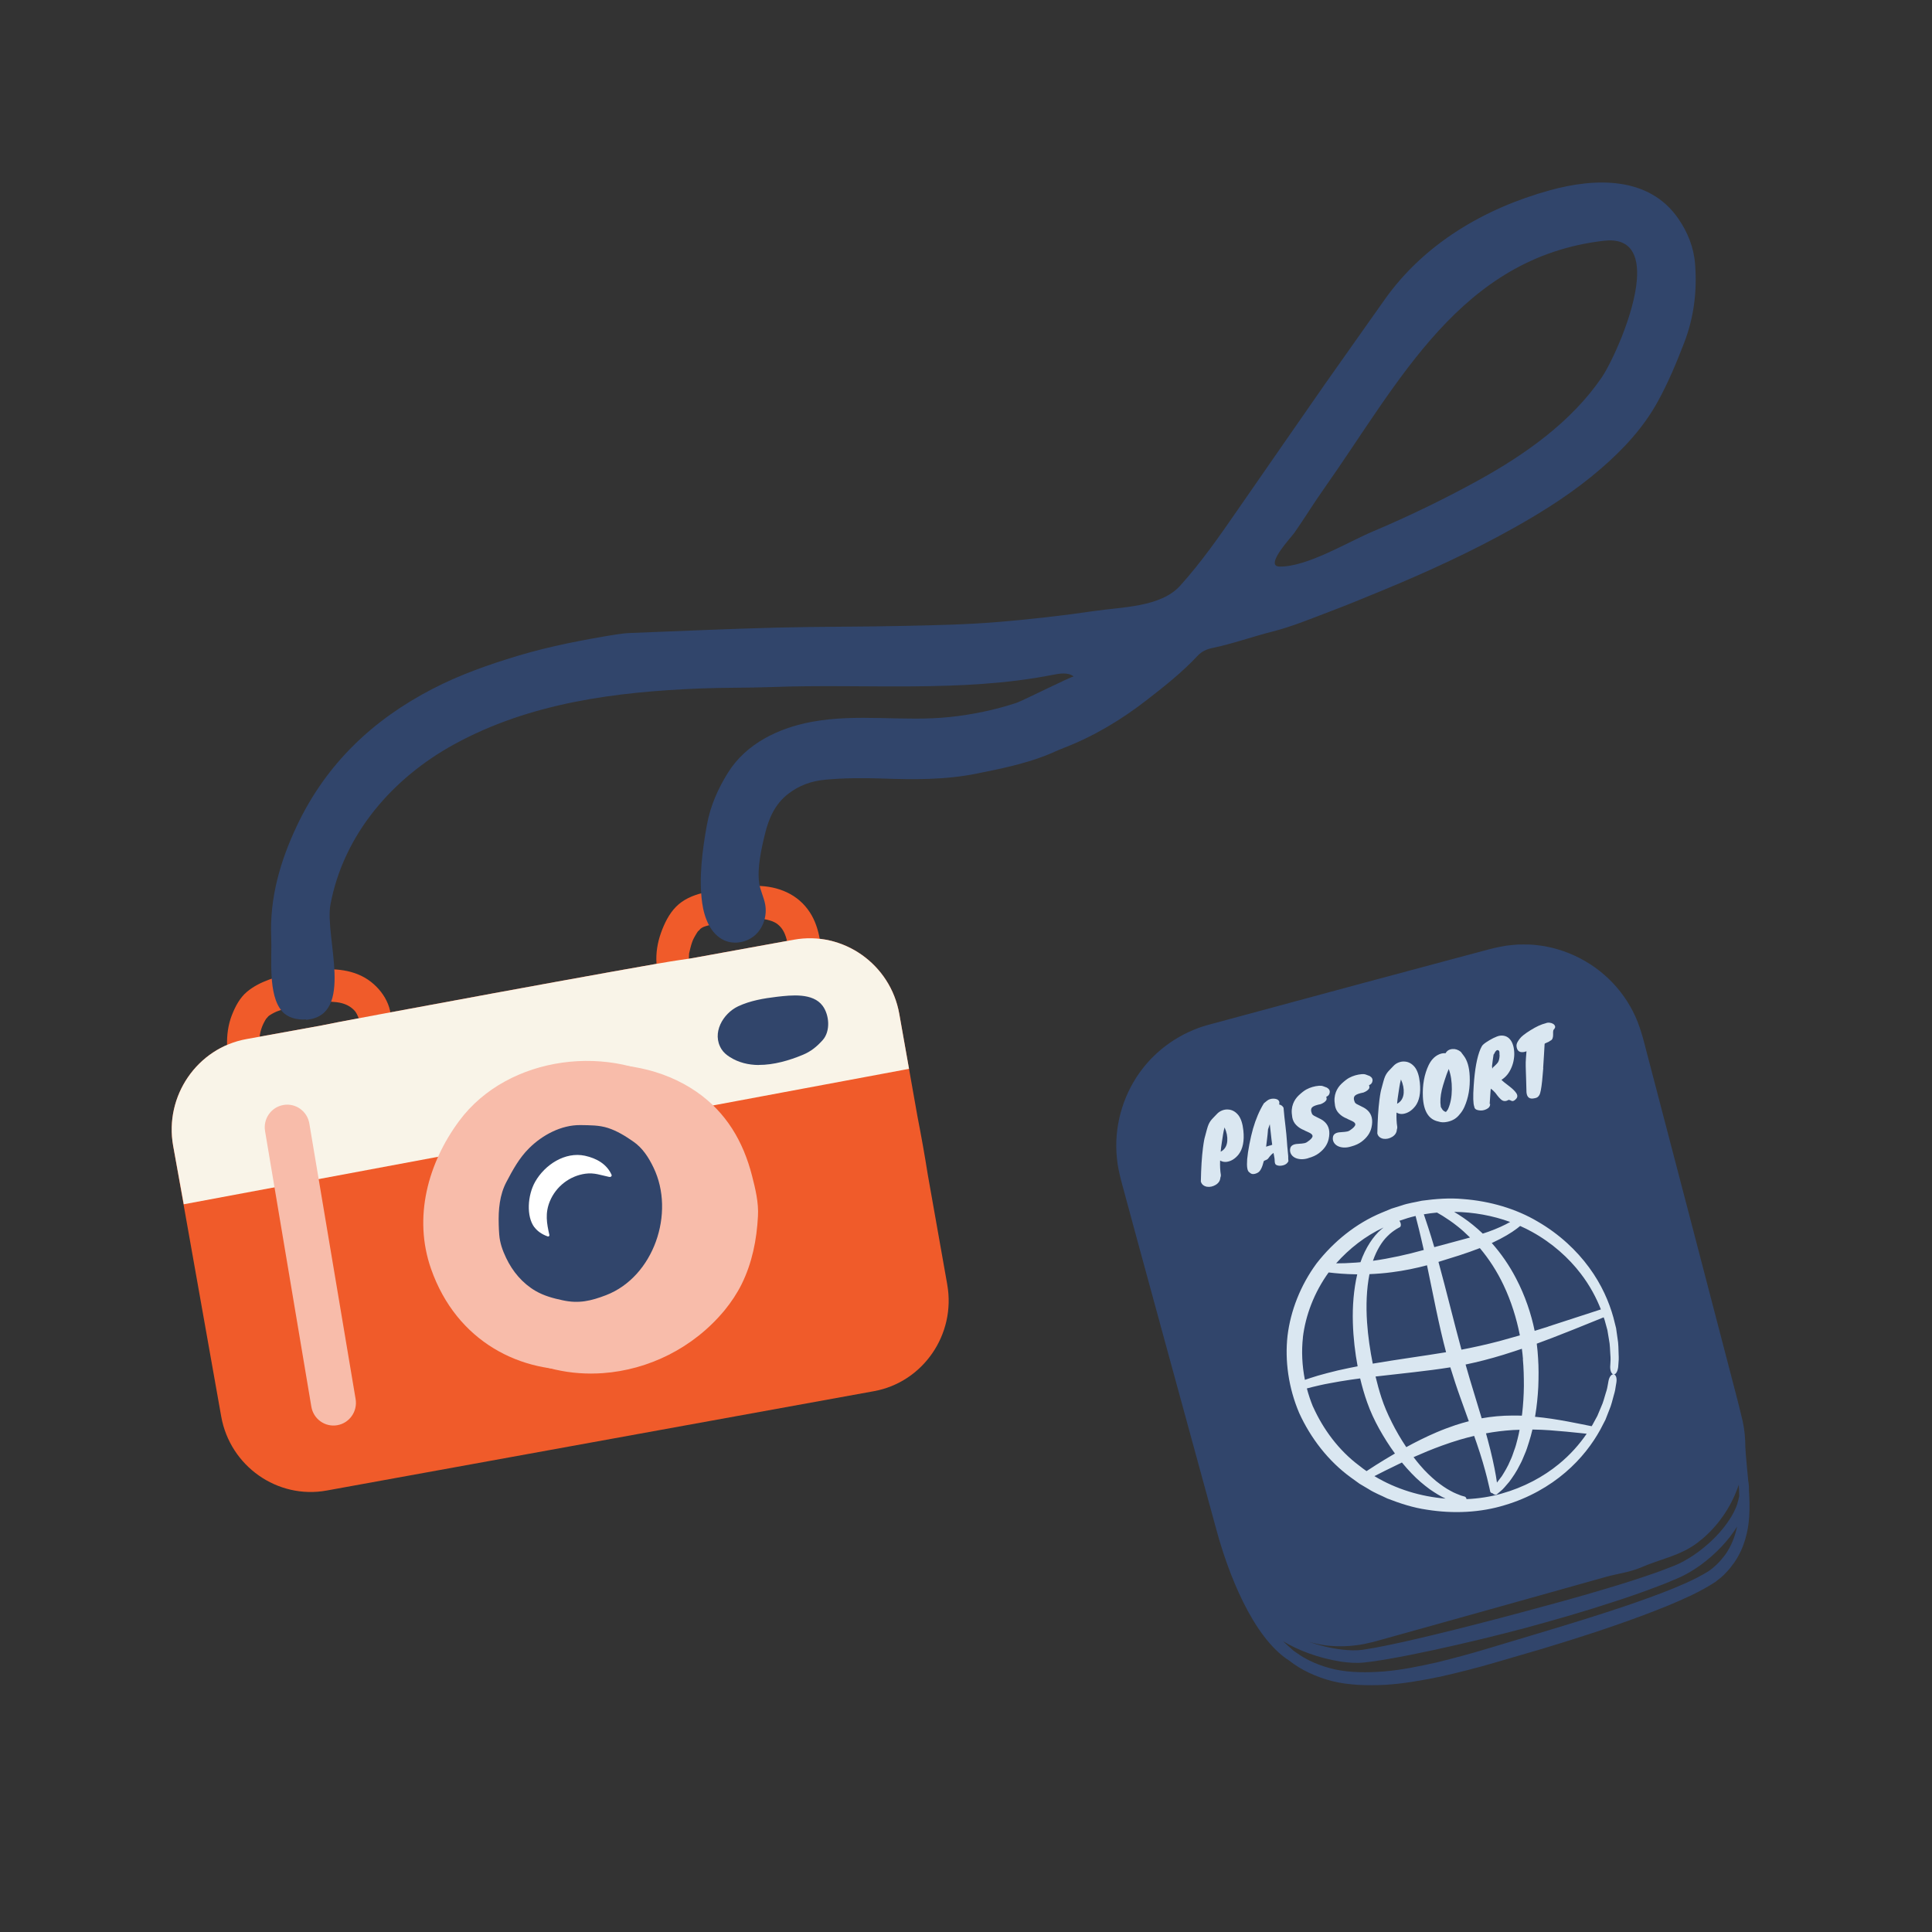 <svg xmlns="http://www.w3.org/2000/svg" fill="none" viewBox="0 0 180 180">
  <rect x="0" y="0" width="180" height="180" fill="#333333" stroke="none"/>
  <path fill="#F05B2A" d="M24.58 99.49c-.409-1.399-.688-2.774-.033-4.131.09-.19.205-.381.319-.555-.188.281.074-.058.131-.116.082-.066.066-.058-.049.025.074-.058.147-.108.229-.157.123-.074.246-.149.368-.207.09-.041.18-.083.262-.124-.106.05-.106.05-.008.008.172-.066.344-.124.516-.174.328-.099.655-.19.991-.265 1.294-.29 2.759-.588 4.061-.422.737.091 1.294.364 1.695.82.139.157.262.447.328.596.164.381-.025-.182.041.224-.008.19 0 .207.016.066-.016.108-.049.207-.082.315-.557 1.888 2.35 2.691 2.906.811.557-1.879-.311-3.635-1.719-4.736-1.498-1.167-3.488-1.3-5.305-1.068-1.408.174-2.849.373-4.184.869-.753.281-1.441.621-2.055 1.134-.671.563-1.081 1.358-1.4 2.161-.72 1.846-.499 3.883.049 5.738.548 1.88 3.463 1.076 2.906-.811h.016Zm39.741-9.232c.295.356-.139-.364.016.041-.057-.149-.09-.306-.131-.455-.016-.108-.016-.091 0 .05-.008-.099-.016-.199-.025-.298-.008-.207 0-.422.016-.629.016-.29-.033.066.033-.248.049-.224.098-.439.164-.662.131-.422.172-.522.385-.894.057-.099.237-.397.254-.406-.09.108.368-.331.147-.166.336-.257.393-.248.819-.373.794-.224 1.621-.298 2.432-.43.745-.124 1.515-.232 2.374-.191.557.025 1.261.207 1.637.505.54.43.745.977.909 1.664.188.762.213 1.523.237 2.418.049 1.962 3.07 1.971 3.013 0-.049-1.739-.164-3.659-1.138-5.166-1.105-1.714-2.956-2.459-4.937-2.484-.917-.008-1.834.124-2.735.273-.786.133-1.58.207-2.358.397-.901.215-1.801.613-2.456 1.283-.655.671-1.081 1.548-1.392 2.418-.647 1.797-.671 3.982.59 5.506.524.629 1.597.546 2.137 0 .622-.629.524-1.524 0-2.161l.008.008Z"/>
  <path fill="#F05B2A" d="m88.253 119.675-1.809-10.208c-.287-1.822-.614-3.643-.966-5.448l-1.695-9.563c-.819-4.628-5.24-7.741-9.825-6.905l-9.432 1.714c-.426.066-.86.133-1.285.191-2.522.339-32.422 5.862-33.093 6.044-.016 0-.049.008-.066.017l-7.123 1.292c-4.577.828-7.655 5.299-6.828 9.936l4.478 25.219c.819 4.629 5.24 7.742 9.825 6.906l50.99-9.257c4.577-.828 7.655-5.299 6.828-9.936Z"/>
  <path fill="#F9F4E8" d="m17.122 112.199 67.57-12.618-.909-5.125c-.819-4.628-5.24-7.741-9.825-6.905l-9.432 1.714c-.426.066-.86.133-1.285.191-2.522.339-32.422 5.862-33.093 6.044-.016 0-.049.008-.066.017l-7.123 1.292c-4.577.828-7.655 5.299-6.828 9.936l.991 5.464v-.008Z"/>
  <path fill="#F8BCAA" d="M56.191 127.93c-5.985.439-11.978-2.575-14.36-9.372-1.678-4.786-.295-9.853 2.628-13.794 4.552-6.135 14.246-7.303 20.419-3.055 2.784 1.921 4.372 4.645 5.191 7.849.311 1.217.622 2.484.548 3.759-.115 2.194-.54 4.338-1.515 6.317-.426.861-.974 1.681-1.58 2.426-2.947 3.568-7.139 5.564-11.331 5.87Z"/>
  <path fill="#F8BCAA" d="M54.521 127.591c-5.985.439-11.978-2.575-14.361-9.373-1.678-4.785-.295-9.853 2.628-13.794 4.552-6.135 14.246-7.302 20.419-3.055 2.784 1.921 4.372 4.645 5.191 7.849.311 1.217.622 2.484.548 3.759-.115 2.194-.54 4.339-1.515 6.318-.426.861-.974 1.68-1.58 2.425-2.947 3.569-7.139 5.564-11.331 5.871Z"/>
  <path fill="#31456B" d="M70.683 99.225c-.95-.008-1.875-.224-2.702-.753-.295-.19-.565-.414-.753-.712-.958-1.507.139-3.337 1.531-3.999 1.146-.538 2.391-.745 3.635-.894 1.318-.149 3.34-.389 4.249.845.63.853.745 2.36.008 3.188-.532.596-1.089 1.06-1.85 1.374-1.253.522-2.71.952-4.118.944v.008ZM46.465 114.07c-.041-1.358.082-2.749.712-3.941.598-1.134 1.187-2.227 2.112-3.146 1.244-1.242 3.013-2.186 4.798-2.161.86.016 1.719 0 2.546.265.852.273 1.629.753 2.366 1.267.868.596 1.433 1.482 1.883 2.417 2.055 4.239.025 10.184-4.421 11.898-1.408.538-2.53.803-4.02.48-.901-.19-1.744-.414-2.546-.877-1.22-.713-2.137-1.805-2.743-3.08-.328-.688-.581-1.391-.639-2.161-.025-.315-.041-.638-.049-.961ZM28.518 94.977c-.86.066-1.728-.166-2.243-.762-1.335-1.54-.925-4.951-1.007-6.872-.156-3.684.835-7.104 2.382-10.383 2.726-5.787 7.09-9.911 12.674-12.792 2.53-1.308 5.191-2.244 7.901-3.063 3.013-.902 6.083-1.49 9.178-1.995.475-.074.958-.124 1.441-.141 4.519-.174 9.03-.381 13.55-.497 3.913-.099 7.835-.066 11.749-.157 3.013-.066 6.034-.124 9.031-.381 2.816-.24 5.895-.58 8.793-1.01 2.497-.373 6.157-.34 7.975-2.343 1.997-2.211 3.692-4.653 5.387-7.104 2.702-3.891 5.387-7.783 8.097-11.666 1.842-2.633 3.717-5.249 5.567-7.882 3.693-5.233 9.334-8.528 15.401-10.2 4.2-1.159 9.227-1.341 11.97 2.641.867 1.258 1.44 2.658 1.563 4.231.197 2.534-.106 4.976-1.023 7.352-.721 1.871-1.49 3.717-2.464 5.481-1.343 2.434-3.194 4.413-5.265 6.21-2.481 2.153-5.223 3.908-8.073 5.506-3.954 2.219-8.064 4.107-12.248 5.837-1.67.687-3.34 1.383-5.035 2.02-1.744.662-3.479 1.383-5.281 1.838-1.866.472-3.684 1.134-5.567 1.524-.565.116-1.023.331-1.408.745-1.458 1.557-3.12 2.865-4.798 4.165-2.358 1.821-4.888 3.337-7.663 4.405-.565.215-1.105.488-1.67.704-2.088.811-4.266 1.25-6.452 1.689-2.923.588-5.87.563-8.826.455-1.752-.058-3.496-.05-5.24.108-1.294.116-2.464.53-3.496 1.333-1.212.944-1.793 2.269-2.145 3.717-.336 1.358-.745 3.212-.54 4.595.098.679.434 1.3.557 1.979.188 1.027-.155 2.153-.925 2.848-.77.696-1.949.919-2.89.497-1.277-.58-1.859-2.087-2.055-3.486-.328-2.327.025-4.976.442-7.278.327-1.788 1.04-3.378 1.965-4.86 1.703-2.724 4.724-4.156 7.778-4.728 4.274-.803 8.605 0 12.895-.455 2.104-.224 4.184-.654 6.198-1.316.549-.182 5.24-2.534 5.338-2.459-.54-.414-1.302-.281-1.973-.149-8.507 1.673-17.553.803-26.175 1.134-2.227.083-4.454.041-6.681.133-7.868.315-15.81 1.333-22.859 5.183-5.731 3.13-10.324 8.362-11.56 14.945-.565 3.022 2.333 10.383-2.284 10.739l.016-.033ZM152.506 26.025c.164-2.227-.54-3.891-3.086-3.593-13.346 1.557-19.019 13.115-26.069 23.1-.949 1.341-1.809 2.749-2.75 4.098-.287.414-2.841 3.121-1.392 3.155 2.538.05 6.345-2.277 8.678-3.262 3.39-1.432 6.706-3.039 9.931-4.819 4.266-2.36 8.581-5.39 11.422-9.555.867-1.275 3.021-5.821 3.266-9.124Z"/>
  <path fill="#F8BCAA" d="m26.412 102.948-.008.002c-1.137.195-1.902 1.285-1.709 2.435l4.312 25.671c.193 1.15 1.271 1.923 2.408 1.728l.008-.001c1.137-.195 1.902-1.286 1.709-2.435l-4.312-25.672c-.193-1.15-1.271-1.923-2.408-1.728Z"/>
  <path fill="#fff" d="M49.781 114.335c-.753-1.01-.639-2.972.082-4.239.901-1.582 2.784-2.815 4.634-2.418 1.064.232 2.055.77 2.497 1.813-.016.133-.098.183-.246.158-.77-.158-1.384-.414-2.202-.298-1.466.198-2.743 1.184-3.316 2.566-.459 1.11-.295 2.054-.041 3.163 0 .033-.033.091-.057.108-.033.016-.098.016-.123 0-.565-.207-.958-.505-1.22-.853h-.008Z"/>
  <path fill="#31456B" d="M162.947 138.885c.006-.249 0-.481-.03-.671-.023-.149-.035-.268-.053-.375v-.041c-.088-.963-.171-1.724-.206-2.247-.03-.374-.042-.624-.048-.737 0-.778-.07-1.587-.248-2.407-.419-1.806-.926-3.625-1.434-5.616-1.027-3.946-2.173-8.332-3.389-12.998-1.222-4.665-2.515-9.616-3.843-14.697-.354-1.278-.596-2.52-1.128-3.911-.531-1.337-1.328-2.579-2.326-3.625-2.001-2.104-4.823-3.423-7.739-3.56-.366-.012-.726 0-1.092 0-.366.018-.726.071-1.086.107-.721.113-1.441.291-2.061.464-1.287.345-2.568.689-3.849 1.028-2.556.683-5.089 1.367-7.58 2.033-4.983 1.343-9.806 2.645-14.31 3.863-2.468.683-4.8 2.24-6.376 4.475-1.576 2.222-2.385 5.081-2.09 7.922.053.701.23 1.426.39 2.08.171.63.342 1.266.513 1.902.343 1.272.691 2.549 1.039 3.833.697 2.567 1.405 5.159 2.114 7.75 1.417 5.188 2.839 10.389 4.227 15.458.348 1.266.69 2.526 1.033 3.774.998 3.649 3.264 9.824 6.759 12.041 1.069.844 2.456 1.503 4.003 1.902 1.553.38 3.241.422 4.935.338 1.701-.101 3.407-.41 5.089-.754 1.677-.375 3.33-.797 4.912-1.254 1.576-.458 3.099-.904 4.522-1.32 2.846-.856 6.075-1.878 9.275-3.066 1.599-.595 3.199-1.225 4.728-1.956.762-.368 1.506-.766 2.22-1.236.354-.279.714-.541.986-.862.301-.297.549-.636.791-.968.939-1.373 1.293-2.936 1.375-4.268.054-.879.024-1.676-.023-2.395v-.006Zm-2.261 6.021c-.408.564-.945 1.099-1.523 1.491-.638.393-1.346.755-2.084 1.088-1.482.666-3.07 1.248-4.664 1.807-3.188 1.111-6.411 2.08-9.239 2.93-1.417.422-2.934.879-4.499 1.349-1.558.475-3.182.909-4.811 1.313-1.629.363-3.276.702-4.888.838-1.606.125-3.176.119-4.599-.184-1.411-.321-2.668-.868-3.654-1.599-.266-.154-.461-.392-.685-.57-.171-.161-.342-.303-.502-.458 1.376.82 3.212 1.551 5.372 1.896.691.101 1.429.166 2.196.083.733-.077 1.453-.19 2.179-.315 1.452-.249 2.928-.552 4.392-.867 2.934-.636 5.827-1.344 8.36-2.015 1.263-.345 2.615-.713 4.002-1.123 1.387-.405 2.822-.844 4.251-1.314 1.428-.457 2.857-.957 4.233-1.486.69-.249 1.363-.552 2.024-.832.691-.315 1.299-.707 1.878-1.111 1.487-1.088 2.65-2.359 3.418-3.602-.195.922-.549 1.861-1.151 2.687l-.006-.006Zm1.186-4.826c-.484 1.492-1.96 3.37-4.091 4.82-.537.35-1.104.689-1.712.939-.643.243-1.299.517-1.989.749-1.364.475-2.781.933-4.209 1.355-1.423.434-2.852.838-4.239 1.224-1.388.374-2.734.743-3.985 1.082-2.515.671-5.384 1.42-8.277 2.115-1.446.345-2.904.684-4.321.969-.709.149-1.411.274-2.078.369-.638.095-1.287.059-1.925-.012-1.139-.137-2.19-.404-3.135-.737.514.148 1.033.261 1.553.339 1.234.154 2.468.101 3.637-.125.289-.066.578-.131.861-.196.266-.072.532-.149.792-.22.525-.149 1.044-.291 1.558-.434 1.027-.285 2.031-.565 3.011-.838 3.908-1.094 7.385-2.062 10.284-2.877 1.995-.558 3.997-1.117 5.992-1.682 1.098-.309 2.237-.433 3.288-.885 1.807-.785 3.625-1.076 5.237-2.282 1.275-.951 2.963-2.71 3.878-5.432.018.344.036.701.036 1.081-.042.214-.101.44-.177.684l.011-.006Z"/>
  <path fill="#DAE7F1" d="M150.803 126.125c-.023-.398 0-.897-.106-1.468-.041-.285-.083-.594-.13-.915-.077-.321-.165-.654-.254-1.01-.389-1.403-1.086-3.049-2.255-4.636-1.157-1.587-2.78-3.12-4.794-4.285-2.001-1.189-4.427-1.908-6.954-2.098-1.263-.119-2.556-.018-3.837.155-.632.148-1.281.226-1.895.445l-.933.292-.903.374c-2.421.999-4.511 2.716-6.075 4.725-1.517 2.056-2.432 4.445-2.71 6.745-.26 2.306.083 4.844 1.086 7.198 1.057 2.317 2.698 4.475 4.824 6.014l.797.576.844.5c.549.356 1.163.582 1.741.873 1.205.47 2.439.868 3.696 1.046 2.497.399 5.024.262 7.244-.422 2.231-.659 4.162-1.771 5.649-3.048 1.5-1.278 2.557-2.711 3.259-3.988.165-.327.325-.63.478-.922.118-.303.231-.594.337-.861.23-.529.325-1.017.437-1.403.118-.386.171-.689.194-.903.036-.208.054-.315.054-.315.135-.939-.567-1.022-.738-.125 0 0-.018.101-.053.297-.03.196-.083.487-.207.844-.118.363-.213.82-.443 1.308-.106.249-.218.517-.336.802-.148.267-.307.553-.467.856-.017.035-.047.071-.065.101-.147-.03-.501-.101-1.003-.202-.679-.137-1.636-.327-2.74-.494-.484-.071-1.003-.136-1.534-.184.005-.036.017-.071.023-.107.148-.873.236-1.771.284-2.674.035-.904.041-1.801-.018-2.675-.024-.463-.071-.915-.124-1.355.496-.184.986-.362 1.446-.541 1.393-.534 2.598-1.028 3.466-1.378.702-.286 1.174-.476 1.322-.535.03.083.065.172.089.249.088.333.177.648.259.945.048.303.095.589.142.856.112.529.094.999.13 1.379.035.38.023.672.006.868-.012.196-.018.303-.018.303-.006.885.608 1.01.744.047 0 0 .006-.107.024-.321.023-.208.041-.517.017-.921v-.012Zm-10.101-12.278c-.507.291-1.198.612-2.025.909-.171.06-.348.119-.531.178-.012-.012-.024-.023-.035-.035-.591-.559-1.187-1.04-1.754-1.427-.307-.214-.602-.398-.879-.564 1.812.018 3.601.35 5.218.939h.006Zm-1.234 24.283c-.029-.184-.059-.398-.1-.641-.148-.856-.401-2.039-.761-3.364-.054-.19-.107-.387-.16-.583.785-.148 1.635-.255 2.503-.309.207-.012.419-.018.626-.023-.059.291-.112.582-.189.861-.094.369-.183.725-.313 1.052-.112.333-.218.654-.36.939-.242.595-.543 1.07-.791 1.468-.177.232-.325.44-.46.606l.005-.006Zm-9.811-5.651c-.384-.755-.703-1.504-.951-2.265-.218-.665-.395-1.331-.549-1.967 2.32-.273 4.835-.511 6.966-.856.29.945.614 1.938.969 2.918.253.708.507 1.415.755 2.104-.413.107-.832.226-1.263.369-.579.196-1.169.416-1.748.665-.991.422-1.948.904-2.816 1.379-.495-.737-.956-1.527-1.363-2.342v-.005Zm-2.291-9.29c-.106-1.551-.047-3.114.225-4.481.684-.029 1.393-.083 2.095-.178 1.14-.143 2.255-.38 3.218-.636.012 0 .029-.012.047-.012.531 2.544 1.116 5.64 1.777 8.101-2.066.344-4.534.671-6.831 1.064-.242-1.207-.442-2.526-.531-3.858Zm8.791 2.544c-.668-2.443-1.429-5.586-2.138-8.166.644-.196 1.299-.404 1.978-.618.632-.208 1.269-.428 1.877-.666.839.993 1.606 2.17 2.203 3.436.726 1.515 1.222 3.161 1.505 4.588.006.035.012.071.018.107-.632.184-1.27.362-1.907.535-1.205.315-2.403.582-3.531.796l-.005-.012Zm-.538-10.074c-.679.185-1.346.363-1.989.535-.408-1.39-.779-2.49-.974-3.06.407-.072.814-.125 1.228-.161.153.089.324.19.519.303.402.256.886.571 1.388.975.383.297.773.66 1.168 1.046-.436.125-.885.244-1.34.362Zm-3.731-2.365c.148.553.437 1.7.762 3.162-.036.012-.077.018-.112.03-1.376.386-3.047.76-4.623.98.349-1.01.85-1.807 1.346-2.288.313-.321.608-.517.815-.654.207-.13.336-.184.336-.184.166-.095.113-.428-.035-.6.496-.179 1.004-.333 1.511-.452v.006Zm-2.987 1.07c-.071.059-.147.119-.224.184-.72.612-1.458 1.7-1.925 3.049-.141.012-.283.03-.419.036-.691.053-1.316.071-1.848.071 1.216-1.367 2.71-2.544 4.416-3.34Zm-7.515 10.24c.248-2.056 1.051-4.184 2.397-6.05h.029c.638.077 1.535.16 2.562.172h.077c-.33 1.415-.454 2.978-.407 4.517.041 1.402.206 2.787.443 4.053-.266.054-.532.101-.786.155-.732.148-1.422.309-2.036.475-.614.155-1.163.321-1.612.47-.177.053-.331.107-.478.16-.266-1.343-.325-2.68-.183-3.952h-.006Zm.944 6.46c-.23-.559-.419-1.129-.572-1.706.159-.041.33-.089.525-.136.449-.107.98-.238 1.594-.345.608-.119 1.287-.232 2.013-.339.272-.041.549-.077.833-.113.171.719.383 1.48.661 2.253.289.826.679 1.658 1.104 2.425.449.808.944 1.592 1.476 2.317-1.417.827-2.427 1.492-2.645 1.641-.224-.155-.443-.315-.655-.488-1.931-1.432-3.389-3.417-4.328-5.509h-.006Zm5.715 6.466c.496-.255 1.423-.725 2.568-1.272.295.357.596.702.903 1.017.549.582 1.14 1.069 1.689 1.474.531.368 1.027.671 1.476.873-2.291-.184-4.605-.873-6.636-2.098v.006Zm16.377-4.273c1.08.077 2.042.178 2.727.25.277.029.496.053.679.071-.65.951-1.506 1.943-2.61 2.841-1.422 1.165-3.246 2.157-5.33 2.74-1.028.291-2.126.463-3.253.511-.018-.095-.065-.179-.142-.226 0 0-.13-.036-.372-.107-.23-.101-.584-.208-.98-.44-.407-.208-.862-.529-1.352-.915-.478-.404-.986-.88-1.47-1.45-.212-.244-.419-.505-.62-.773.833-.368 1.724-.743 2.633-1.07.561-.208 1.134-.392 1.683-.558.46-.137.903-.25 1.328-.351.077.22.154.446.23.66.886 2.549 1.27 4.54 1.27 4.54.029.084.118.131.224.149.106.113.254.178.396.095 0 0 .118-.101.336-.291.236-.173.49-.505.832-.898.302-.416.668-.933.969-1.557.171-.303.307-.642.454-.998.16-.351.272-.725.396-1.117.124-.381.23-.773.324-1.177.573.006 1.134.035 1.665.071h-.017Zm-2.539-6.627c.077.821.094 1.676.094 2.526-.011.856-.064 1.712-.159 2.538-.006.071-.024.137-.029.202-.296-.012-.591-.018-.886-.012-.98 0-1.96.095-2.857.256-.225-.743-.455-1.504-.685-2.259-.289-.939-.567-1.866-.815-2.751 1.128-.232 2.326-.541 3.507-.904.584-.178 1.163-.374 1.736-.564.041.315.082.636.106.968h-.012Zm2.373-3.036c-.407.13-.838.267-1.275.398-.319-1.569-.885-3.269-1.73-4.88-.625-1.212-1.411-2.341-2.267-3.304.03-.012.065-.03.095-.042.938-.433 1.735-.909 2.261-1.313.112-.083.201-.16.289-.232.372.167.744.345 1.092.541 1.901 1.046 3.442 2.443 4.558 3.905.856 1.117 1.458 2.264 1.871 3.328-.336.107-2.332.755-4.9 1.593l.006.006Zm-28.844-16.053c-.154.196-.325.357-.52.481-.195.125-.396.197-.608.226-.213.024-.419-.012-.608-.124-.018.469 0 .921.071 1.355 0 .083-.012.16-.047.237-.018.28-.16.505-.431.672-.266.16-.544.22-.821.178-.13-.024-.248-.071-.354-.154-.107-.084-.177-.197-.213-.339.024-1.248.089-2.288.195-3.114.024-.173.047-.315.059-.422.018-.107.03-.202.047-.28.018-.077.03-.142.042-.202.011-.059.029-.125.053-.196.047-.172.1-.368.159-.594.059-.226.118-.398.171-.517.053-.119.118-.226.183-.321.071-.095.154-.19.242-.279.095-.09.207-.214.343-.357.136-.149.295-.256.472-.327.177-.071.36-.107.543-.095.384.012.715.19.992.535.242.321.396.796.461 1.426.1.969-.048 1.706-.437 2.217l.006-.006Zm-1.683-.238c.372-.196.579-.529.614-1.004.03-.398-.053-.82-.254-1.26-.059.22-.106.446-.142.672-.035.225-.064.433-.094.612-.065.404-.106.731-.124.98Zm5.443-4.404c.189.042.325.143.413.304.048.57.107 1.135.177 1.687.065.559.113 1.029.136 1.409.024.38.048.666.071.85.024.19.041.374.053.564v.167c0 .053.006.107.006.154 0 .048.006.101.012.155-.094.19-.254.321-.484.38-.248.066-.461.06-.638-.029-.106-.042-.159-.185-.159-.416 0-.096-.012-.214-.041-.351-.03-.143-.054-.256-.065-.351v-.012c-.136.095-.242.196-.337.315-.094.119-.147.19-.171.22-.024.03-.059.06-.1.083-.048.024-.089.048-.124.06-.089.03-.148.059-.178.095-.141.582-.318.927-.525 1.052-.13.083-.266.131-.413.148-.148.018-.278-.035-.402-.16-.194-.107-.259-.511-.206-1.224.035-.381.1-.844.206-1.391.107-.547.219-1.028.337-1.444.26-.898.596-1.688 1.015-2.372.083-.065.166-.136.26-.213.095-.078.189-.137.289-.167.101-.036.213-.053.331-.053.118 0 .224.017.319.053.212.089.289.256.218.493v-.006Zm-1.033 2.336c-.024.321-.053.612-.089.886-.035.273-.064.511-.088.713l.567-.178c-.048-.321-.083-.642-.118-.963-.036-.321-.071-.636-.107-.957l-.165.487v.012Zm.195 1.51c.065-.018.136-.042.201-.072-.059.012-.119.036-.172.054-.053.018-.059.024-.023.012l-.006.006Zm3.56 1.159c-.242.077-.479.107-.697.095-.224-.012-.419-.066-.579-.155-.159-.089-.277-.208-.354-.362-.077-.155-.094-.327-.047-.523.071-.238.307-.369.702-.387.302-.017.502-.041.614-.065.113-.024.201-.065.266-.119.319-.214.484-.392.49-.541 0-.107-.094-.214-.283-.309-.077-.041-.166-.083-.254-.119-.095-.035-.171-.077-.242-.118-.289-.113-.537-.268-.732-.47-.201-.196-.325-.44-.378-.719-.047-.285-.065-.523-.047-.725.017-.202.059-.386.124-.553.112-.297.289-.559.531-.79.283-.262.514-.44.703-.541.366-.196.761-.309 1.18-.345.142-.012.272 0 .384.042.112.041.23.083.348.13.213.125.301.286.26.482-.012.089-.047.166-.106.232-.059.065-.13.113-.213.142.048.131.048.232.006.309-.082.143-.254.268-.519.375-.402.077-.667.172-.786.285-.141.131-.147.339-.029.618.029.06.083.113.171.167.089.047.189.101.301.154.118.054.236.113.366.184.13.066.248.155.36.262.39.374.508.897.355 1.581-.113.511-.414.951-.915 1.325-.26.196-.585.345-.98.452v.006Zm3.985-1.088c-.242.077-.479.107-.697.095-.224-.012-.419-.065-.579-.154-.159-.09-.277-.208-.354-.363-.077-.154-.094-.327-.047-.523.071-.238.307-.368.702-.386.302-.018.502-.042.614-.066.113-.023.201-.065.266-.118.319-.214.484-.393.49-.541 0-.107-.094-.214-.283-.303-.077-.042-.166-.084-.254-.119-.095-.036-.171-.078-.242-.119-.289-.113-.537-.268-.732-.47-.201-.196-.325-.439-.378-.719-.047-.285-.065-.523-.047-.725.017-.202.059-.386.124-.553.112-.297.289-.558.531-.79.283-.261.514-.44.703-.541.366-.196.761-.309 1.18-.345.142-.011.272 0 .384.042.112.042.23.083.348.131.213.125.301.285.26.481-.012.089-.047.167-.106.232s-.13.113-.213.143c.047.13.047.231.006.309-.082.142-.254.267-.519.374-.402.077-.667.172-.786.285-.141.131-.147.339-.029.618.029.06.083.113.171.167.089.047.189.101.307.154.118.054.236.113.366.185.13.071.248.154.36.261.39.375.508.898.355 1.581-.113.511-.42.951-.916 1.325-.259.196-.584.345-.98.452h-.005Zm5.968-3.744c-.153.196-.325.356-.519.481-.195.119-.396.196-.609.226-.212.03-.419-.012-.608-.125-.017.47 0 .921.071 1.355 0 .084-.012.161-.041.238-.018.279-.159.505-.431.672-.266.16-.543.22-.821.178-.13-.024-.248-.071-.354-.155-.106-.083-.177-.196-.212-.338.023-1.248.088-2.288.194-3.115.024-.172.048-.315.059-.422.012-.107.03-.202.048-.279.017-.077.029-.143.041-.202.012-.059.03-.125.053-.196.047-.166.101-.369.16-.594.059-.226.118-.399.171-.517.053-.119.118-.226.183-.321.071-.095.153-.19.242-.279.088-.089.206-.214.342-.357.136-.149.295-.256.473-.327.177-.071.36-.107.543-.095.383.012.714.19.991.535.242.321.396.796.461 1.426.1.969-.047 1.706-.437 2.217v-.006Zm-1.682-.238c.371-.196.578-.529.614-1.004.029-.398-.054-.82-.254-1.26-.059.22-.107.446-.142.671-.035.226-.065.434-.094.612-.065.405-.107.731-.124.981Zm2.945-3.607c.213-.434.49-.743.839-.933.236-.131.484-.19.732-.166.13-.238.342-.368.637-.392.272-.024.538.065.785.262.018.03.054.077.101.137.047.059.1.125.153.202.343.44.538 1.082.573 1.938.047 1.057-.118 2.014-.496 2.858-.118.262-.266.494-.443.69-.277.362-.655.594-1.145.695-.301.065-.573.059-.815-.024-.915-.184-1.399-.951-1.464-2.306-.047-1.111.13-2.098.543-2.965v.006Zm1.122 3.839v.047l.041.078c.071.142.148.243.237.309.088.059.159.095.206.101.036-.054.077-.101.118-.149.042-.047.071-.101.095-.16.218-.5.33-1.1.336-1.807.006-.707-.088-1.337-.289-1.89-.124.291-.248.624-.366.999-.124.374-.213.683-.278.944-.135.595-.171 1.106-.1 1.534v-.006Zm4.599-.202c.006.208-.112.368-.354.481-.225.107-.455.143-.697.101-.266-.035-.407-.154-.425-.344-.106-.274-.124-.928-.053-1.956.1-1.539.313-2.68.632-3.423.082-.19.165-.321.242-.392.076-.071.165-.143.271-.214.106-.071.219-.137.331-.208.23-.137.46-.25.673-.333.218-.089.425-.113.626-.083.2.03.371.113.507.238.142.131.254.297.331.499.083.202.13.428.153.672.024.238.018.493-.023.755-.036.262-.107.517-.207.761-.218.541-.537.933-.95 1.188l.106.101c.088.084.195.167.313.256s.242.184.366.285c.124.095.236.196.342.297.106.101.189.203.254.298.142.219.124.404-.041.564-.13.137-.254.196-.354.173-.048-.012-.089-.036-.142-.06-.047-.024-.112-.041-.183-.047-.26.16-.496.148-.709-.042-.129-.119-.236-.238-.318-.345-.083-.107-.148-.196-.207-.273-.136-.155-.277-.285-.419-.386-.018.148-.036.326-.047.552-.012.28-.036.571-.059.874l.035-.012.006.024Zm.325-4.63c-.036.232-.059.398-.071.487-.024.184-.047.386-.077.606.012.113.024.19.024.238l.076-.131.107-.089c.07-.071.141-.137.2-.196.059-.059.113-.125.16-.196.082-.143.13-.351.141-.624-.011-.048-.017-.101-.011-.154 0-.053 0-.107-.006-.155-.012-.113-.071-.178-.189-.19-.101.018-.201.131-.295.339-.018.042-.036.065-.053.071l-.006-.006Zm4.628 1.26c-.03.416-.065.82-.106 1.207-.042.386-.083.683-.124.885-.042.208-.083.351-.136.44-.047.083-.106.148-.171.196-.065.042-.13.071-.201.083-.071.012-.142.03-.218.042-.42.047-.626-.214-.614-.779-.012-.446-.018-.808-.03-1.087-.006-.28-.018-.511-.023-.696 0-.184-.006-.339-.012-.458v-.362c0-.119.012-.256.023-.41.012-.154.03-.357.048-.612-.178.071-.349.101-.508.077-.236-.036-.378-.208-.419-.529-.018-.143.023-.297.118-.452.047-.083.112-.172.183-.267.147-.202.478-.464.992-.784.531-.333 1.003-.553 1.422-.654.107-.048.225-.065.355-.053.129.012.242.048.336.107.095.059.154.131.183.226.03.089-.012.19-.112.297-.047.053-.071.131-.071.226v.303c0 .107-.018.208-.053.309-.036.101-.106.172-.224.22-.054.053-.136.101-.248.143-.107.048-.183.077-.213.095-.035.018-.053.036-.053.059-.018.279-.035.618-.059 1.022-.024.398-.047.808-.077 1.224l.012-.018Zm-1.494-1.658s-.011 0-.011.006h.017l-.006-.006Z"/>
</svg>